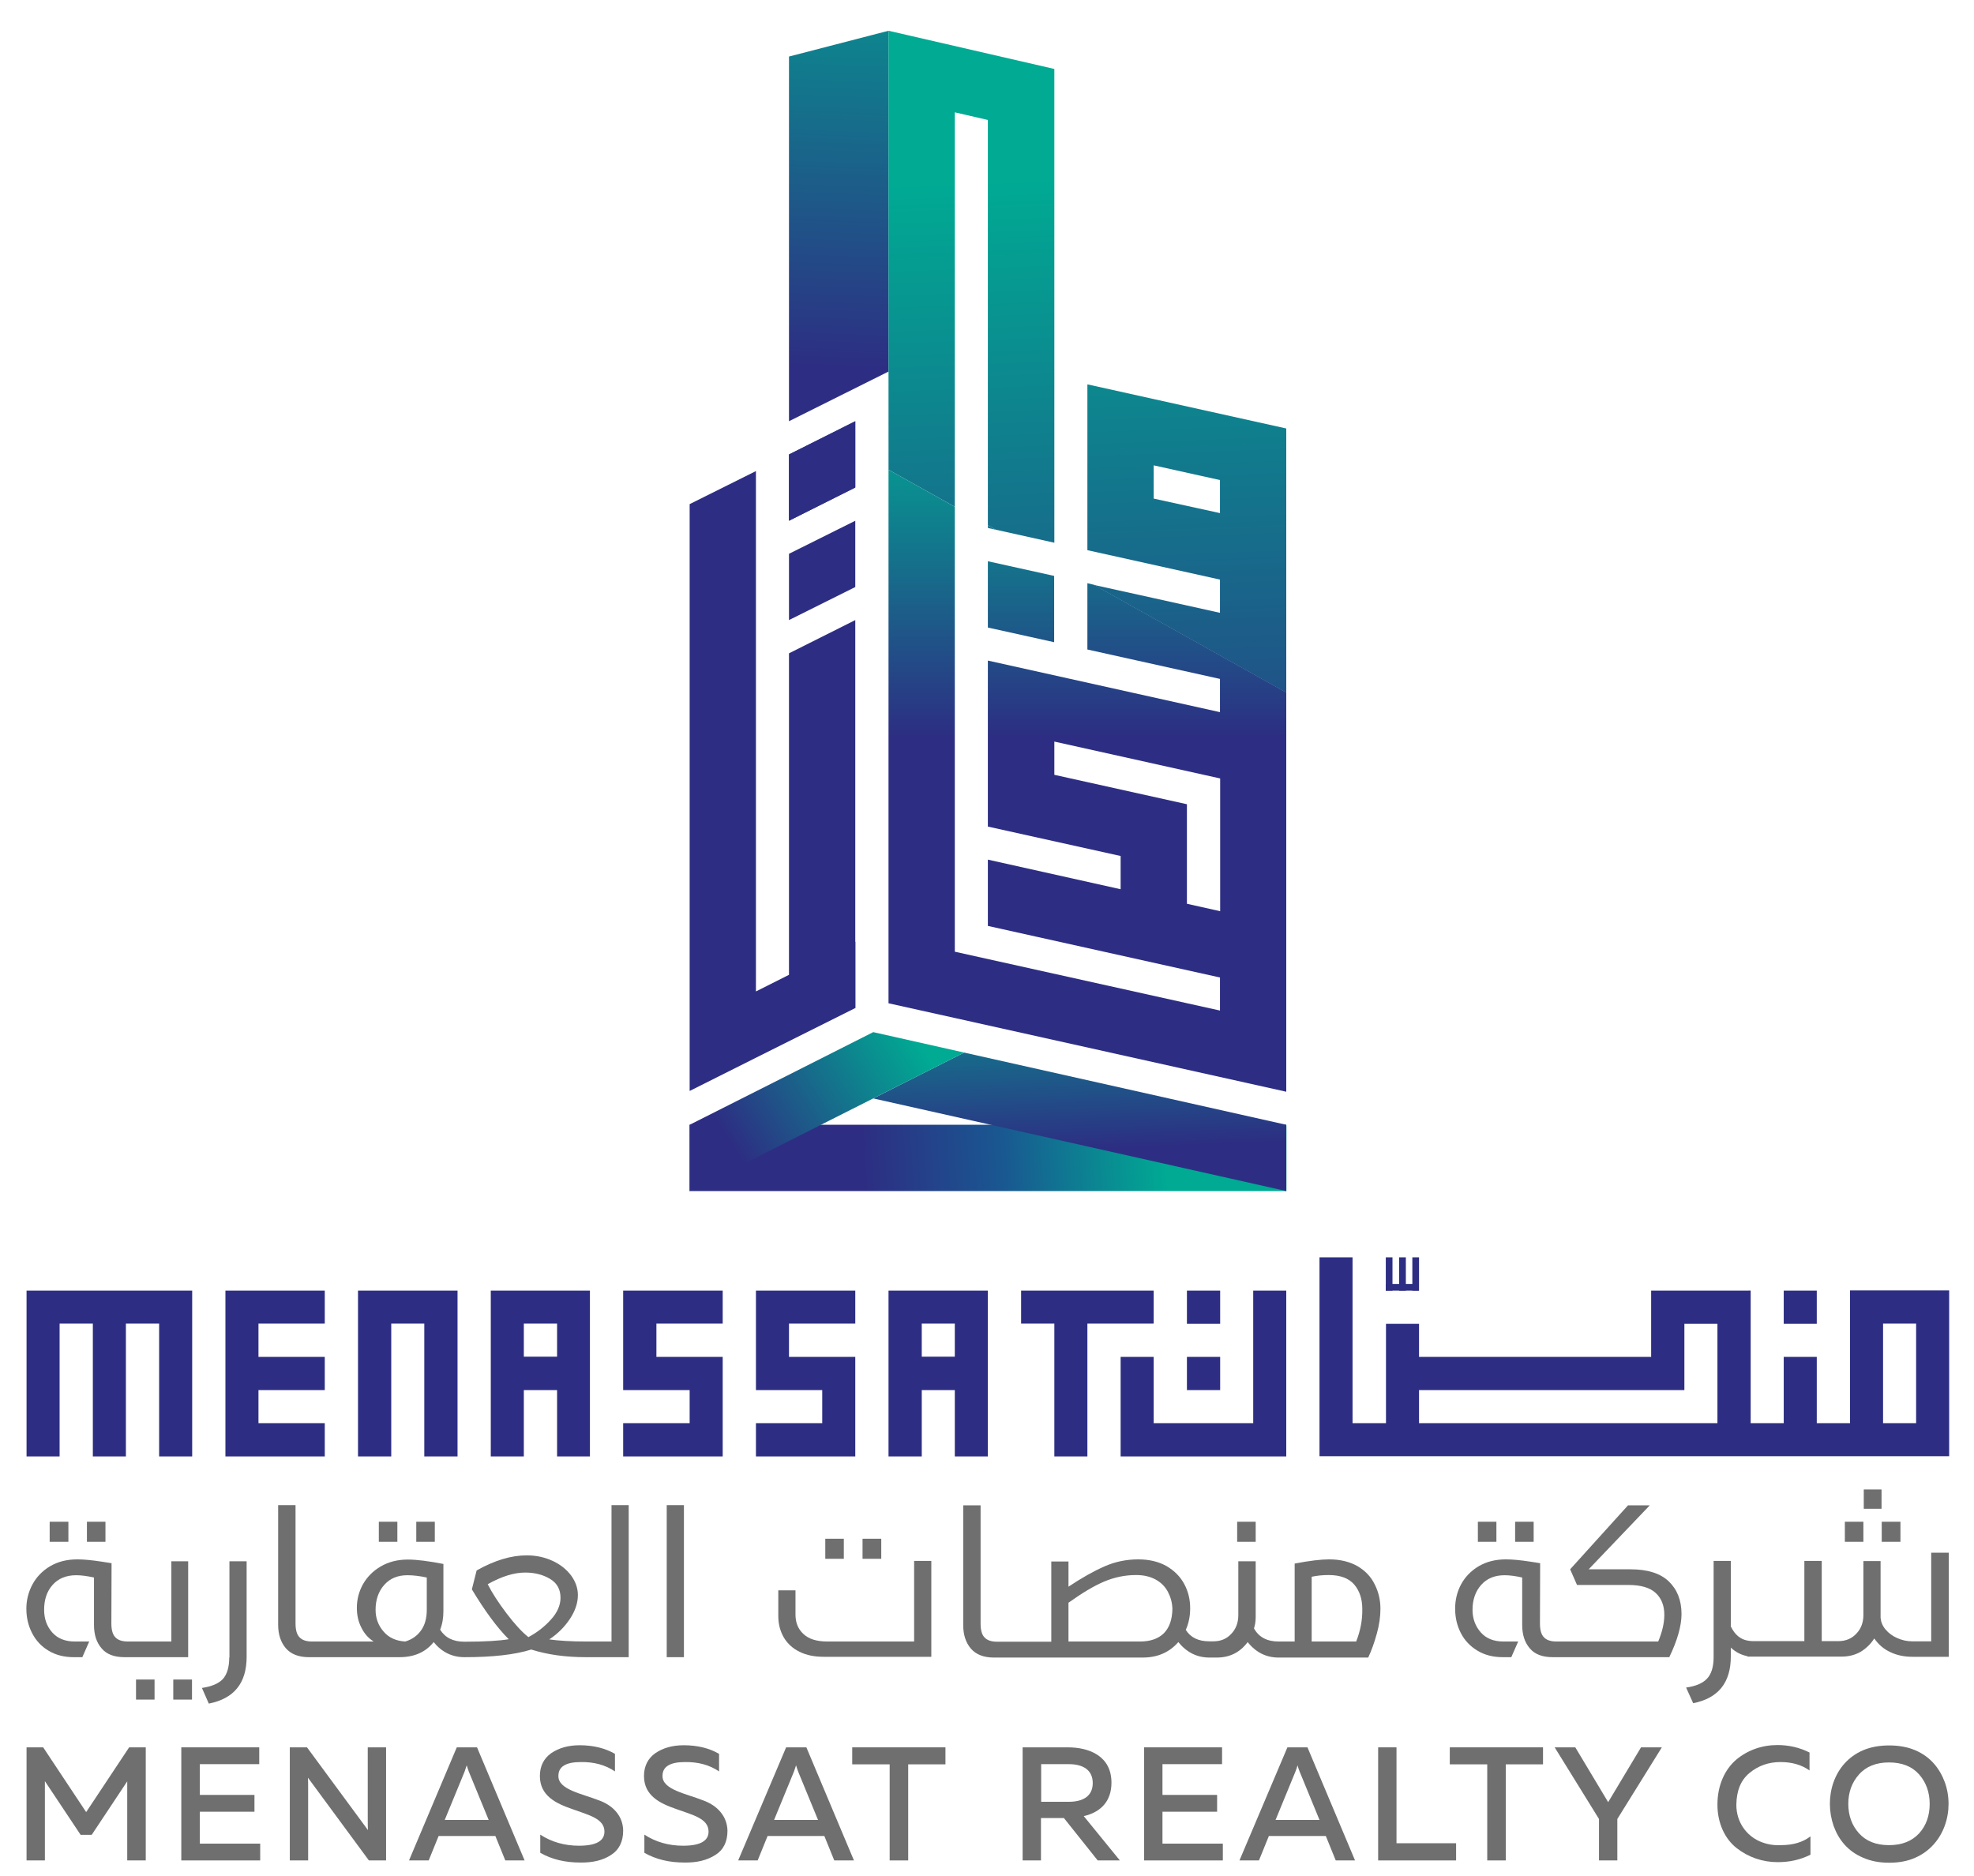 <?xml version="1.0" encoding="utf-8"?>
<!-- Generator: Adobe Illustrator 18.0.0, SVG Export Plug-In . SVG Version: 6.00 Build 0)  -->
<!DOCTYPE svg PUBLIC "-//W3C//DTD SVG 1.1//EN" "http://www.w3.org/Graphics/SVG/1.1/DTD/svg11.dtd">
<svg version="1.1" id="Layer_1" xmlns="http://www.w3.org/2000/svg" xmlns:xlink="http://www.w3.org/1999/xlink" x="0px" y="0px"
	 viewBox="0 0 1033.3 982.1" enable-background="new 0 0 1033.3 982.1" xml:space="preserve">
<g>
	<defs>
		<rect id="SVGID_1_" x="361" y="588.8" width="312.4" height="34.7"/>
	</defs>
	<clipPath id="SVGID_2_">
		<use xlink:href="#SVGID_1_"  overflow="visible"/>
	</clipPath>
	
		<linearGradient id="SVGID_3_" gradientUnits="userSpaceOnUse" x1="206.678" y1="939.288" x2="215.203" y2="939.288" gradientTransform="matrix(-18.471 1.206 1.206 18.471 3294.685 -16999.117)">
		<stop  offset="0" style="stop-color:#00AA93"/>
		<stop  offset="0.538" style="stop-color:#195891"/>
		<stop  offset="1" style="stop-color:#2D2E83"/>
	</linearGradient>
	<polygon clip-path="url(#SVGID_2_)" fill="url(#SVGID_3_)" points="675.6,623.4 362.3,643.8 358.7,588.9 672,568.5 	"/>
</g>
<g>
	<defs>
		<polygon id="SVGID_4_" points="517.1,328.5 551.9,336.2 551.9,301.5 517.1,293.8 		"/>
	</defs>
	<clipPath id="SVGID_5_">
		<use xlink:href="#SVGID_4_"  overflow="visible"/>
	</clipPath>
	
		<linearGradient id="SVGID_6_" gradientUnits="userSpaceOnUse" x1="225.458" y1="926.628" x2="233.985" y2="926.628" gradientTransform="matrix(0 20.055 20.055 0 -18049.297 -4303.161)">
		<stop  offset="0" style="stop-color:#00AA93"/>
		<stop  offset="1" style="stop-color:#2D2E83"/>
	</linearGradient>
	<rect x="517.1" y="293.8" clip-path="url(#SVGID_5_)" fill="url(#SVGID_6_)" width="34.7" height="42.4"/>
</g>
<g>
	<defs>
		<polygon id="SVGID_7_" points="413,237.9 413,272.6 447.7,255.2 447.7,220.5 		"/>
	</defs>
	<clipPath id="SVGID_8_">
		<use xlink:href="#SVGID_7_"  overflow="visible"/>
	</clipPath>
	
		<linearGradient id="SVGID_9_" gradientUnits="userSpaceOnUse" x1="217.073" y1="919.92" x2="225.595" y2="919.92" gradientTransform="matrix(-1.131 30.195 30.195 1.131 -27091.07 -7606.325)">
		<stop  offset="0" style="stop-color:#00AA93"/>
		<stop  offset="1" style="stop-color:#2D2E83"/>
	</linearGradient>
	<polygon clip-path="url(#SVGID_8_)" fill="url(#SVGID_9_)" points="449.7,220.6 447.7,273.9 411.1,272.5 413.1,219.2 	"/>
</g>
<g>
	<defs>
		<polygon id="SVGID_10_" points="413,289.9 413,324.6 447.7,307.3 447.7,272.6 		"/>
	</defs>
	<clipPath id="SVGID_11_">
		<use xlink:href="#SVGID_10_"  overflow="visible"/>
	</clipPath>
	
		<linearGradient id="SVGID_12_" gradientUnits="userSpaceOnUse" x1="217.102" y1="919.981" x2="225.627" y2="919.981" gradientTransform="matrix(-1.131 30.198 30.198 1.131 -27094.496 -7608.158)">
		<stop  offset="0" style="stop-color:#00AA93"/>
		<stop  offset="1" style="stop-color:#2D2E83"/>
	</linearGradient>
	<polygon clip-path="url(#SVGID_11_)" fill="url(#SVGID_12_)" points="449.7,272.6 447.7,325.9 411.1,324.6 413.1,271.3 	"/>
</g>
<g>
	<defs>
		<polygon id="SVGID_13_" points="413,237.9 413,272.6 447.7,255.2 447.7,220.5 		"/>
	</defs>
	<clipPath id="SVGID_14_">
		<use xlink:href="#SVGID_13_"  overflow="visible"/>
	</clipPath>
	
		<linearGradient id="SVGID_15_" gradientUnits="userSpaceOnUse" x1="215.58" y1="919.927" x2="224.102" y2="919.927" gradientTransform="matrix(-1.131 30.196 30.196 1.131 -27091.951 -7613.479)">
		<stop  offset="0" style="stop-color:#00AA93"/>
		<stop  offset="1" style="stop-color:#2D2E83"/>
	</linearGradient>
	<polygon clip-path="url(#SVGID_14_)" fill="url(#SVGID_15_)" points="449.7,220.6 447.7,273.9 411.1,272.5 413.1,219.2 	"/>
</g>
<g>
	<defs>
		<polygon id="SVGID_16_" points="361,263.9 361,298.6 361,536.4 361,571.1 395.7,553.7 416.5,543.3 447.7,527.7 447.8,527.7 
			447.8,493 447.7,493 447.7,324.6 413,342 413,510.3 395.7,519 395.7,281.3 395.7,246.6 		"/>
	</defs>
	<clipPath id="SVGID_17_">
		<use xlink:href="#SVGID_16_"  overflow="visible"/>
	</clipPath>
	
		<linearGradient id="SVGID_18_" gradientUnits="userSpaceOnUse" x1="211.254" y1="915.787" x2="219.774" y2="915.787" gradientTransform="matrix(-9.567 255.44 255.44 9.567 -231385.688 -65436.242)">
		<stop  offset="0" style="stop-color:#00AA93"/>
		<stop  offset="1" style="stop-color:#2D2E83"/>
	</linearGradient>
	<polygon clip-path="url(#SVGID_17_)" fill="url(#SVGID_18_)" points="460,247 447.7,574.3 348.8,570.6 361.1,243.3 	"/>
</g>
<g>
	<defs>
		<polygon id="SVGID_19_" points="413,29.6 413,220.5 465.1,194.5 465.1,16.1 		"/>
	</defs>
	<clipPath id="SVGID_20_">
		<use xlink:href="#SVGID_19_"  overflow="visible"/>
	</clipPath>
	
		<linearGradient id="SVGID_21_" gradientUnits="userSpaceOnUse" x1="215.541" y1="920.133" x2="224.066" y2="920.133" gradientTransform="matrix(-1.11 29.641 29.641 1.11 -26588.977 -7470.713)">
		<stop  offset="0" style="stop-color:#00AA93"/>
		<stop  offset="1" style="stop-color:#2D2E83"/>
	</linearGradient>
	<polygon clip-path="url(#SVGID_20_)" fill="url(#SVGID_21_)" points="472.8,16.4 465,222.5 405.4,220.2 413.1,14.2 	"/>
</g>
<g>
	<defs>
		<polygon id="SVGID_22_" points="457.1,575 673.3,623.5 673.3,588.8 504.7,551 		"/>
	</defs>
	<clipPath id="SVGID_23_">
		<use xlink:href="#SVGID_22_"  overflow="visible"/>
	</clipPath>
	
		<linearGradient id="SVGID_24_" gradientUnits="userSpaceOnUse" x1="248.001" y1="934.13" x2="256.526" y2="934.13" gradientTransform="matrix(0.483 12.654 12.654 -0.483 -11378.389 -2193.447)">
		<stop  offset="0" style="stop-color:#00AA93"/>
		<stop  offset="1" style="stop-color:#2D2E83"/>
	</linearGradient>
	<polygon clip-path="url(#SVGID_23_)" fill="url(#SVGID_24_)" points="673,542.8 676.1,623.4 457.3,631.8 454.3,551.1 	"/>
</g>
<g>
	<defs>
		<polygon id="SVGID_25_" points="409.4,564.4 361,588.8 361,623.5 457.1,575 504.7,551 457.1,540.3 		"/>
	</defs>
	<clipPath id="SVGID_26_">
		<use xlink:href="#SVGID_25_"  overflow="visible"/>
	</clipPath>
	
		<linearGradient id="SVGID_27_" gradientUnits="userSpaceOnUse" x1="225.143" y1="947.711" x2="233.671" y2="947.711" gradientTransform="matrix(-10.922 7.011 7.011 10.922 -3702.144 -11379.724)">
		<stop  offset="0" style="stop-color:#00AA93"/>
		<stop  offset="1" style="stop-color:#2D2E83"/>
	</linearGradient>
	<polygon clip-path="url(#SVGID_26_)" fill="url(#SVGID_27_)" points="542.5,599.2 402.9,688.9 323.1,564.6 462.7,475 	"/>
</g>
<g>
	<defs>
		<polygon id="SVGID_28_" points="465.1,54.7 465.1,245.9 499.8,265.3 499.8,58.8 517.1,62.8 517.1,245.6 517.1,259.1 517.1,275 
			521.3,277.3 551.9,284.1 551.9,250.7 551.9,249.4 551.9,232.1 551.9,70.8 551.9,36.1 465.1,16.1 		"/>
	</defs>
	<clipPath id="SVGID_29_">
		<use xlink:href="#SVGID_28_"  overflow="visible"/>
	</clipPath>
	
		<linearGradient id="SVGID_30_" gradientUnits="userSpaceOnUse" x1="220.792" y1="919.764" x2="229.322" y2="919.764" gradientTransform="matrix(1.737 45.526 45.526 -1.737 -41749.738 -8358.787)">
		<stop  offset="0" style="stop-color:#00AA93"/>
		<stop  offset="1" style="stop-color:#2D2E83"/>
	</linearGradient>
	<polygon clip-path="url(#SVGID_29_)" fill="url(#SVGID_30_)" points="551.7,12.8 562.1,283.7 465.2,287.4 454.9,16.5 	"/>
</g>
<g>
	<defs>
		<path id="SVGID_31_" d="M603.9,261v-17.4l34.7,7.7v17.3L603.9,261z M569.2,235.9v17.4V288l34.7,7.7l34.7,7.7v17.4l-34.7-7.7
			l-31.3-6.9l100.7,56.4v-34v-17.4v-34.7v-17.4v-17.4v-17.4l-69.4-15.4l-34.7-7.7V235.9z"/>
	</defs>
	<clipPath id="SVGID_32_">
		<use xlink:href="#SVGID_31_"  overflow="visible"/>
	</clipPath>
	
		<linearGradient id="SVGID_33_" gradientUnits="userSpaceOnUse" x1="220.804" y1="921.843" x2="229.327" y2="921.843" gradientTransform="matrix(1.737 45.525 45.525 -1.737 -41736.305 -8359.312)">
		<stop  offset="0" style="stop-color:#00AA93"/>
		<stop  offset="1" style="stop-color:#2D2E83"/>
	</linearGradient>
	<polygon clip-path="url(#SVGID_32_)" fill="url(#SVGID_33_)" points="673.2,197.2 679.5,362.3 569.4,366.5 563.1,201.5 	"/>
</g>
<g>
	<defs>
		<polygon id="SVGID_34_" points="517.1,276.4 521.3,277.3 517.1,275 		"/>
	</defs>
	<clipPath id="SVGID_35_">
		<use xlink:href="#SVGID_34_"  overflow="visible"/>
	</clipPath>
	
		<linearGradient id="SVGID_36_" gradientUnits="userSpaceOnUse" x1="220.802" y1="919.884" x2="229.293" y2="919.884" gradientTransform="matrix(1.737 45.547 45.547 -1.737 -41769.34 -8362.739)">
		<stop  offset="0" style="stop-color:#00AA93"/>
		<stop  offset="1" style="stop-color:#2D2E83"/>
	</linearGradient>
	<polygon clip-path="url(#SVGID_35_)" fill="url(#SVGID_36_)" points="521.3,274.9 521.3,277.3 517.2,277.5 517.1,275 	"/>
</g>
<g>
	<defs>
		<path id="SVGID_37_" d="M621.3,473.1v-17.4V421l-34.7-7.7l-34.7-7.7v-17.4l86.8,19.3V477L621.3,473.1z M465.1,490.5v34.7l34.7,7.7
			l173.5,38.6v-17.4v-17.3v-17.4v-34.7v-69.4v-34.7v-17.4v-0.7l-100.7-56.4l-3.4-0.8v34.7l34.7,7.7l34.7,7.7v17.4l-121.5-27v17.4
			v17.4v17.3v17.4v17.4l69.5,15.4v17.4L517.1,450v34.7l121.5,27V529l-138.8-30.8V265.3l-34.7-19.4V490.5z"/>
	</defs>
	<clipPath id="SVGID_38_">
		<use xlink:href="#SVGID_37_"  overflow="visible"/>
	</clipPath>
	
		<linearGradient id="SVGID_39_" gradientUnits="userSpaceOnUse" x1="225.311" y1="928.177" x2="233.836" y2="928.177" gradientTransform="matrix(0 20.055 20.055 0 -18045.672 -4304.02)">
		<stop  offset="0" style="stop-color:#00AA93"/>
		<stop  offset="1" style="stop-color:#2D2E83"/>
	</linearGradient>
	<rect x="465.1" y="245.9" clip-path="url(#SVGID_38_)" fill="url(#SVGID_39_)" width="208.2" height="325.6"/>
</g>
<rect x="45.5" y="796.6" fill="#706F6F" width="9.7" height="10.5"/>
<rect x="26" y="796.6" fill="#706F6F" width="9.8" height="10.5"/>
<rect x="71.2" y="879.2" fill="#706F6F" width="9.7" height="10.5"/>
<path fill="#706F6F" d="M98.6,817.3h-8.9v42H69.1h-2.1c-3,0-5.2-0.7-6.6-2.2c-1.4-1.4-2.1-3.8-2.1-7.2l0.1-31.6l-5.1-0.8
	c-5.2-0.8-9.5-1.2-12.8-1.2c-5.5,0-10.2,1.2-14.3,3.6c-4,2.4-7.1,5.6-9.2,9.5c-2.1,3.9-3.2,8.2-3.2,12.7c0,4.7,1,8.9,3,12.8
	c2,3.9,4.9,7,8.6,9.2c3.8,2.3,8.2,3.4,13.3,3.4h4.4l3.6-8.2h-7.5c-5.1,0-9.1-1.6-11.9-4.8c-2.8-3.2-4.2-7.1-4.2-11.8
	c0-5.3,1.4-9.6,4.4-13c3-3.4,7.1-5.1,12.4-5.1c2.6,0,5.7,0.4,9.3,1.2v24.8c0,5.1,1.3,9.2,4,12.3c2.6,3.1,6.6,4.6,12,4.6h3.8h29.5
	V817.3z"/>
<rect x="90.7" y="879.2" fill="#706F6F" width="9.8" height="10.5"/>
<path fill="#706F6F" d="M120,867.7c0,5.1-1.2,8.9-3.4,11.3c-2.3,2.4-6,3.9-10.9,4.6l3.6,8.2c13.2-2.6,19.8-10.7,19.8-24.5v-50h-9
	V867.7z"/>
<rect x="198.3" y="796.6" fill="#706F6F" width="9.7" height="10.5"/>
<rect x="217.9" y="796.6" fill="#706F6F" width="9.7" height="10.5"/>
<path fill="#706F6F" d="M320.3,859.3h-13.1c-0.1,0-0.1,0-0.1,0c-0.1,0-0.2,0-0.2,0c-7.8,0-14.3-0.4-19.4-1.1
	c4.4-2.9,8-6.5,10.8-10.7c2.8-4.2,4.2-8.4,4.2-12.5c0-3.6-1.2-7-3.5-10.2c-2.4-3.2-5.6-5.8-9.7-7.7c-4.1-1.9-8.6-2.9-13.6-2.9
	c-8.1,0-16.8,2.6-26.2,7.9L247,832c6.8,11.3,13.2,20,19.3,26.1c-4.7,0.8-12.4,1.3-23,1.3c0,0,0,0-0.1,0h-0.1
	c-5.9,0-10.1-2.1-12.7-6.3c1.2-3,1.7-6.2,1.7-9.8v-24.6c-7.7-1.5-13.9-2.3-18.6-2.3c-5.4,0-10.1,1.2-14.2,3.6
	c-4.1,2.4-7.1,5.5-9.3,9.3c-2.1,3.8-3.2,7.9-3.2,12.3c0,3.8,0.7,7.2,2.3,10.3c1.5,3.1,3.6,5.6,6.5,7.4h-16.7h-13.5h-2.1
	c-2.9,0-5.1-0.7-6.5-2.2c-1.4-1.4-2.1-3.8-2.1-7.2v-62h-9.1v62.6c0,5,1.3,9.1,4,12.3c2.7,3.1,6.7,4.7,12.1,4.7h1h2.7h13.5h30.2
	c7.7,0,13.7-2.6,17.9-7.9c4.2,5.2,9.6,7.9,16.1,7.9l0.1,0c0,0,0,0,0,0c14.7,0,26.3-1.3,34.9-4c8.5,2.7,18,4,28.6,4
	c0.1,0,0.1,0,0.2,0c0,0,0.1,0,0.1,0h22.1v-79.6h-9V859.3z M223.4,842.8c0,4.3-1,7.9-3,10.7c-2,2.8-4.8,4.8-8.3,5.8
	c-4.8-0.3-8.6-2-11.3-5.2c-2.8-3.2-4.2-7-4.2-11.4c0-5.2,1.5-9.6,4.5-13c3-3.4,7-5.1,12.2-5.1c3,0,6.3,0.4,10.1,1.2V842.8z
	 M276.6,857c-3.3-2.6-7.1-6.7-11.5-12.5c-4.3-5.7-7.6-10.8-9.8-15.2c7.3-4.1,13.8-6.1,19.6-6.1c5,0,9.3,1.1,13,3.3
	c3.7,2.2,5.5,5.5,5.5,9.9c0,3.9-1.7,7.8-5,11.4C285.1,851.5,281.1,854.6,276.6,857"/>
<rect x="349" y="787.9" fill="#706F6F" width="9" height="79.6"/>
<rect x="451.5" y="805.5" fill="#706F6F" width="9.8" height="10.5"/>
<rect x="432" y="805.5" fill="#706F6F" width="9.7" height="10.5"/>
<path fill="#706F6F" d="M478.4,859.3h-45.3c-5.6,0-9.8-1.3-12.6-4c-2.8-2.6-4.1-6-4.1-10.1v-12.7h-9v13.5c0,4.2,1,7.9,2.9,11.2
	c1.9,3.2,4.7,5.8,8.3,7.5c3.6,1.8,7.8,2.6,12.7,2.6h56.2v-50.2h-9V859.3z"/>
<rect x="647.6" y="796.6" fill="#706F6F" width="9.7" height="10.5"/>
<path fill="#706F6F" d="M710.5,819.8c-4.1-2.3-9-3.5-14.8-3.5c-4.2,0-10.2,0.7-18,2.2v40.8h-8.4c-6.1,0-10.4-2.3-12.9-6.9
	c0.6-1.7,0.9-3.7,0.9-6v-29.1h-9.1v28.2c0,3.9-1.2,7.2-3.7,9.8c-2.4,2.6-5.5,3.9-9.3,3.9H633c-5.7,0-9.8-2-12.3-6
	c1.5-3.3,2.3-7.1,2.3-11.3c0-4.6-1-8.8-3.1-12.7c-2.1-3.9-5.2-7-9.3-9.4c-4.1-2.3-9-3.5-14.8-3.5c-6.1,0-12.1,1.2-17.7,3.7
	c-5.7,2.5-11.9,6-18.8,10.6v-13.2h-9v42h-12.8H524h-2.1c-2.9,0-5.1-0.7-6.5-2.2c-1.4-1.4-2.1-3.8-2.1-7.2v-62h-9.1v62.7
	c0,5,1.3,9.1,4,12.3c2.7,3.1,6.7,4.7,12.1,4.7h1h2.7h13.5h60.6c7.8,0,14-2.7,18.7-8.1c4.4,5.4,9.8,8.1,16.3,8.1h3.8
	c6.8,0,12.2-2.7,16.2-8.1c4.3,5.4,9.7,8.1,16.2,8.1h46.9c1.7-3.6,3.2-7.8,4.5-12.5c1.3-4.7,1.9-9,1.9-13c0-4.6-1-8.9-3-12.8
	C717.6,825.3,714.6,822.2,710.5,819.8 M609.3,854.9c-2.9,2.9-7.1,4.4-12.5,4.4h-37.5V839c7-5,13.1-8.7,18.5-11
	c5.4-2.3,11-3.5,16.9-3.5c4,0,7.4,0.8,10.3,2.4c2.9,1.6,5,3.8,6.4,6.5c1.4,2.7,2.2,5.6,2.3,8.8C613.6,847.7,612.2,851.9,609.3,854.9
	 M709.9,859.3h-23.3v-33.9c2.8-0.6,5.7-0.9,8.9-0.9c6.1,0,10.6,1.7,13.4,5c2.8,3.3,4.2,7.6,4.2,12.8
	C713.2,848.1,712.1,853.7,709.9,859.3"/>
<rect x="793.1" y="796.6" fill="#706F6F" width="9.7" height="10.5"/>
<rect x="773.6" y="796.6" fill="#706F6F" width="9.7" height="10.5"/>
<path fill="#706F6F" d="M853.5,821.5h-21.9l32-33.5h-11.4l-30.3,33.5l3.6,8.2h26.9c6.5,0,11.3,1.4,14.3,4.2c3,2.8,4.5,6.6,4.5,11.4
	c0,4.3-1.1,9-3.2,14h-51.1h-2.1c-3,0-5.2-0.7-6.6-2.2c-1.4-1.4-2.1-3.8-2.1-7.2l0.1-31.6l-5.1-0.8c-5.2-0.8-9.4-1.2-12.8-1.2
	c-5.5,0-10.2,1.2-14.3,3.6c-4,2.4-7.1,5.6-9.2,9.5c-2.1,3.9-3.1,8.2-3.1,12.7c0,4.7,1,8.9,3,12.8c2,3.9,4.9,6.9,8.7,9.2
	c3.8,2.3,8.2,3.4,13.3,3.4h4.4l3.6-8.2H787c-5.1,0-9.1-1.6-11.9-4.8c-2.8-3.2-4.3-7.1-4.3-11.8c0-5.2,1.5-9.6,4.5-13
	c3-3.4,7.1-5.1,12.3-5.1c2.6,0,5.7,0.4,9.2,1.2v24.8c0,5.1,1.3,9.2,4,12.3c2.6,3.1,6.6,4.6,12,4.6h3.9h57.1
	c4.3-8.9,6.4-16.5,6.4-22.6c0-7.2-2.3-12.9-6.7-17.1C869.1,823.6,862.4,821.5,853.5,821.5"/>
<rect x="975.6" y="779.7" fill="#706F6F" width="9.3" height="10.1"/>
<rect x="965.7" y="796.6" fill="#706F6F" width="9.7" height="10.5"/>
<rect x="985" y="796.6" fill="#706F6F" width="9.8" height="10.5"/>
<path fill="#706F6F" d="M1010.9,812.9v46.3h-10.1c-2.6,0-5.2-0.6-7.7-1.7c-2.5-1.1-4.5-2.6-6.1-4.5c-1.6-1.9-2.4-3.9-2.6-6.1v-29.7
	h-9v28.2c0,3.9-1.2,7.2-3.7,9.8c-2.4,2.6-5.6,3.9-9.4,3.9h-8.7v-42h-9.1v42h-13.1h-13.5c-3,0-5.5-0.7-7.3-2
	c-1.9-1.3-3.4-3.2-4.6-5.7v-34.3h-9v50.4c0,5.1-1.2,8.9-3.5,11.3c-2.3,2.4-5.9,3.9-10.9,4.6l3.7,8.2c13.1-2.6,19.7-10.7,19.7-24.5
	v-4.6c2.5,2.3,5.3,3.8,8.4,4.4c0.1,0.2,0.4,0.3,0.8,0.3h16.2H964c3.8,0,7.2-0.9,10.1-2.6c2.9-1.8,5.2-4.1,7-6.9
	c2.2,3.2,5,5.6,8.5,7.2c3.4,1.6,7.2,2.4,11.5,2.4h19v-54.5H1010.9z"/>
<polygon fill="#706F6F" points="45.1,948.6 22.6,914.7 13.9,914.7 13.9,973.9 23.5,973.9 23.5,932.4 42.2,960.5 48,960.5 
	66.6,932.5 66.6,973.9 76.3,973.9 76.3,914.7 67.6,914.7 "/>
<polygon fill="#706F6F" points="104.6,948.4 133.2,948.4 133.2,939.6 104.6,939.6 104.6,923.5 135.7,923.5 135.7,914.7 94.9,914.7 
	94.9,973.9 136.2,973.9 136.2,965.1 104.6,965.1 "/>
<path fill="#706F6F" d="M192.5,951.5c0,3,0,5.1,0.1,6.5l-31.9-43.3h-9v59.2h9.6V937c0-3,0-5.1-0.1-6.4l31.9,43.3h9v-59.2h-9.6V951.5
	z"/>
<path fill="#706F6F" d="M239.1,914.7l-25,59.2h10.3l5.2-12.8h29.7l5.2,12.8h10.1l-24.9-59.2H239.1z M232.8,952.7l10.4-25.3
	c0.4-1.3,0.8-2.4,1.1-3.3c0.2,0.9,0.7,2,1.1,3.3l10.4,25.3H232.8z"/>
<path fill="#706F6F" d="M314.2,942.7c-9.6-3.8-22.1-5.8-21.9-13.1c0-4.8,3.9-7.2,11.8-7.2c6.8-0.1,12.8,1.5,17.8,4.9v-9.2
	c-5.2-3-11.4-4.5-18.5-4.5c-5.9,0-10.8,1.4-14.8,4.1c-4,2.8-6,6.9-6,12c0,10.4,8.5,14.4,16.9,17.3c8.4,3.1,16.9,4.9,16.9,11.8
	c0,4.9-4.4,7.4-13.3,7.4c-7.5,0-14.3-1.9-20.3-5.8v9.5c6.1,3.5,13.1,5.1,21,5.1c6.5,0.1,11.9-1.2,16.1-4c4.1-2.6,6.3-6.9,6.3-12.7
	C326.1,950.6,320.9,945.3,314.2,942.7"/>
<path fill="#706F6F" d="M368.7,942.7c-9.5-3.8-22.1-5.8-21.9-13.1c0-4.8,3.9-7.2,11.8-7.2c6.8-0.1,12.8,1.5,17.8,4.9v-9.2
	c-5.2-3-11.3-4.5-18.5-4.5c-5.9,0-10.8,1.4-14.8,4.1c-4,2.8-6,6.9-6,12c0,10.4,8.5,14.4,16.9,17.3c8.5,3.1,16.9,4.9,16.9,11.8
	c0,4.9-4.4,7.4-13.3,7.4c-7.5,0-14.3-1.9-20.3-5.8v9.5c6.1,3.5,13.1,5.1,21,5.1c6.5,0.1,11.9-1.2,16.2-4c4.2-2.6,6.3-6.9,6.3-12.7
	C380.6,950.6,375.4,945.3,368.7,942.7"/>
<path fill="#706F6F" d="M411.5,914.7l-25.1,59.2h10.2l5.2-12.8h29.7l5.2,12.8H447l-24.9-59.2H411.5z M405.2,952.7l10.4-25.3
	c0.4-1.3,0.8-2.4,1.1-3.3c0.2,0.9,0.7,2,1.1,3.3l10.4,25.3H405.2z"/>
<polygon fill="#706F6F" points="446.1,923.6 465.7,923.6 465.7,973.9 475.4,973.9 475.4,923.6 494.9,923.6 494.9,914.7 446.1,914.7 
	"/>
<path fill="#706F6F" d="M581.8,933.2c0-14-11.7-18.5-22.8-18.5h-23.7v59.2h9.6v-22.2h12l17.7,22.2h11.6l-18.9-23.2
	C576,948.7,581.8,943.1,581.8,933.2 M545,943.2v-19.7h14.5c7.2,0,12.5,2.9,12.5,9.9c0,7-5.3,9.8-12.5,9.8H545z"/>
<polygon fill="#706F6F" points="608.5,948.4 637.1,948.4 637.1,939.6 608.5,939.6 608.5,923.5 639.7,923.5 639.7,914.7 598.9,914.7 
	598.9,973.9 640.1,973.9 640.1,965.1 608.5,965.1 "/>
<path fill="#706F6F" d="M673.9,914.7l-25.1,59.2h10.2l5.2-12.8H694l5.2,12.8h10.1l-24.9-59.2H673.9z M667.7,952.7l10.4-25.3
	c0.5-1.3,0.9-2.4,1.1-3.3c0.2,0.9,0.6,2,1.1,3.3l10.4,25.3H667.7z"/>
<polygon fill="#706F6F" points="731,914.7 721.4,914.7 721.4,973.9 762.2,973.9 762.2,964.9 731,964.9 "/>
<polygon fill="#706F6F" points="758.9,923.6 778.5,923.6 778.5,973.9 788.2,973.9 788.2,923.6 807.7,923.6 807.7,914.7 758.9,914.7 
	"/>
<polygon fill="#706F6F" points="841.8,943.4 824.6,914.7 813.8,914.7 837,952.2 837,973.9 846.6,973.9 846.6,952.2 869.9,914.7 
	859,914.7 "/>
<path fill="#706F6F" d="M921.1,963.9c-6.8-3-12.2-9.9-12.2-19.1c0.1-7.4,2.3-12.9,6.9-16.7c4.6-3.8,10-5.7,16.2-5.7
	c5.9,0,11,1.4,15.2,4.4v-9.4c-5.2-2.6-10.8-3.9-16.8-3.9c-8,0-15.5,2.6-21.5,7.6c-6,5.1-9.9,13.4-9.9,23.6c0,9.7,3.9,17.9,10,22.7
	c6.1,4.8,13.6,7.4,21.5,7.4c6.2,0,11.8-1.2,17.2-3.9v-9.6c-4,3.1-9.2,4.6-15.5,4.6C928.2,966.1,924.6,965.4,921.1,963.9"/>
<path fill="#706F6F" d="M1018,932.9c-2.7-7.2-7.5-13.3-15.5-16.7c-4.1-1.7-8.6-2.5-13.6-2.5c-5,0-9.6,0.8-13.6,2.5
	c-15.7,6.7-20.6,24.9-15.5,39.6c2.6,7.2,7.4,13.3,15.5,16.7c4.1,1.8,8.6,2.6,13.6,2.6c5,0,9.6-0.8,13.6-2.6
	C1017.9,965.8,1023.3,947.5,1018,932.9 M1004.6,959.7c-3.8,4.1-9,6.2-15.8,6.2c-6.8,0-12-2.1-15.7-6.2c-3.7-4.1-5.6-9.3-5.6-15.4
	c0-6.1,1.9-11.3,5.6-15.4c3.7-4.2,9-6.3,15.7-6.3c6.8,0,12.1,2.1,15.8,6.3c3.6,4.1,5.5,9.3,5.5,15.4
	C1010.1,950.4,1008.3,955.6,1004.6,959.7"/>
<g>
	<defs>
		<path id="SVGID_40_" d="M742.8,727.7h121.5h17.4v-17.4v-17.3H899V745H742.8V727.7z M985.7,692.9h17.3V745h-17.3V692.9z
			 M690.7,658.2V745v17.3H708H899h17.4h17.3H951h17.4h17.3h17.3h17.3V745v-52.1v-17.4h-17.3h-17.3h-17.3v17.4V745H951v-34.7h-17.3
			V745h-17.3v-69.4H899h-17.3h-17.4v34.7H742.8v-17.3h-17.3V745H708v-86.8H690.7z"/>
	</defs>
	<clipPath id="SVGID_41_">
		<use xlink:href="#SVGID_40_"  overflow="visible"/>
	</clipPath>
	
		<linearGradient id="SVGID_42_" gradientUnits="userSpaceOnUse" x1="246.774" y1="960.422" x2="255.298" y2="960.422" gradientTransform="matrix(0 11.309 11.309 0 -10006.052 -2342.706)">
		<stop  offset="0" style="stop-color:#00AA93"/>
		<stop  offset="1" style="stop-color:#2D2E83"/>
	</linearGradient>
	<rect x="690.7" y="658.2" clip-path="url(#SVGID_41_)" fill="url(#SVGID_42_)" width="329.7" height="104.1"/>
</g>
<g>
	<defs>
		<polygon id="SVGID_43_" points="656,675.6 656,745 603.9,745 603.9,710.3 586.6,710.3 586.6,762.4 603.9,762.4 656,762.4 
			673.3,762.4 673.3,745 673.3,675.6 		"/>
	</defs>
	<clipPath id="SVGID_44_">
		<use xlink:href="#SVGID_43_"  overflow="visible"/>
	</clipPath>
	
		<linearGradient id="SVGID_45_" gradientUnits="userSpaceOnUse" x1="246.827" y1="942.877" x2="255.352" y2="942.877" gradientTransform="matrix(0 11.31 11.31 0 -10033.606 -2343.464)">
		<stop  offset="0" style="stop-color:#00AA93"/>
		<stop  offset="1" style="stop-color:#2D2E83"/>
	</linearGradient>
	<rect x="586.6" y="675.6" clip-path="url(#SVGID_44_)" fill="url(#SVGID_45_)" width="86.7" height="86.8"/>
</g>
<g>
	<defs>
		<rect id="SVGID_46_" x="933.7" y="675.6" width="17.3" height="17.4"/>
	</defs>
	<clipPath id="SVGID_47_">
		<use xlink:href="#SVGID_46_"  overflow="visible"/>
	</clipPath>
	
		<linearGradient id="SVGID_48_" gradientUnits="userSpaceOnUse" x1="246.797" y1="967.204" x2="255.313" y2="967.204" gradientTransform="matrix(0 11.312 11.312 0 -9998.375 -2343.459)">
		<stop  offset="0" style="stop-color:#00AA93"/>
		<stop  offset="1" style="stop-color:#2D2E83"/>
	</linearGradient>
	<rect x="933.7" y="675.6" clip-path="url(#SVGID_47_)" fill="url(#SVGID_48_)" width="17.3" height="17.4"/>
</g>
<g>
	<defs>
		<rect id="SVGID_49_" x="621.3" y="710.3" width="17.4" height="17.4"/>
	</defs>
	<clipPath id="SVGID_50_">
		<use xlink:href="#SVGID_49_"  overflow="visible"/>
	</clipPath>
	
		<linearGradient id="SVGID_51_" gradientUnits="userSpaceOnUse" x1="246.774" y1="942.826" x2="255.3" y2="942.826" gradientTransform="matrix(0 11.312 11.312 0 -10035.016 -2343.459)">
		<stop  offset="0" style="stop-color:#00AA93"/>
		<stop  offset="1" style="stop-color:#2D2E83"/>
	</linearGradient>
	<rect x="621.3" y="710.3" clip-path="url(#SVGID_50_)" fill="url(#SVGID_51_)" width="17.4" height="17.4"/>
</g>
<g>
	<defs>
		<rect id="SVGID_52_" x="621.3" y="675.6" width="17.4" height="17.4"/>
	</defs>
	<clipPath id="SVGID_53_">
		<use xlink:href="#SVGID_52_"  overflow="visible"/>
	</clipPath>
	
		<linearGradient id="SVGID_54_" gradientUnits="userSpaceOnUse" x1="246.797" y1="942.826" x2="255.313" y2="942.826" gradientTransform="matrix(0 11.312 11.312 0 -10035.016 -2343.459)">
		<stop  offset="0" style="stop-color:#00AA93"/>
		<stop  offset="1" style="stop-color:#2D2E83"/>
	</linearGradient>
	<rect x="621.3" y="675.6" clip-path="url(#SVGID_53_)" fill="url(#SVGID_54_)" width="17.4" height="17.4"/>
</g>
<g>
	<defs>
		<path id="SVGID_55_" d="M482.5,692.9h17.3v17.3h-17.3V692.9z M499.8,675.6h-17.3h-17.4v34.7v17.4v34.7h17.4v-34.7h17.3v34.7h17.3
			v-34.7v-17.4v-34.7H499.8z"/>
	</defs>
	<clipPath id="SVGID_56_">
		<use xlink:href="#SVGID_55_"  overflow="visible"/>
	</clipPath>
	
		<linearGradient id="SVGID_57_" gradientUnits="userSpaceOnUse" x1="246.827" y1="932.041" x2="255.352" y2="932.041" gradientTransform="matrix(0 11.31 11.31 0 -10049.896 -2343.464)">
		<stop  offset="0" style="stop-color:#00AA93"/>
		<stop  offset="1" style="stop-color:#2D2E83"/>
	</linearGradient>
	<rect x="465.1" y="675.6" clip-path="url(#SVGID_56_)" fill="url(#SVGID_57_)" width="52.1" height="86.8"/>
</g>
<g>
	<defs>
		<polygon id="SVGID_58_" points="569.2,675.6 551.9,675.6 534.5,675.6 534.5,692.9 551.9,692.9 551.9,762.4 569.2,762.4 
			569.2,692.9 603.9,692.9 603.9,675.6 		"/>
	</defs>
	<clipPath id="SVGID_59_">
		<use xlink:href="#SVGID_58_"  overflow="visible"/>
	</clipPath>
	
		<linearGradient id="SVGID_60_" gradientUnits="userSpaceOnUse" x1="246.827" y1="938.137" x2="255.352" y2="938.137" gradientTransform="matrix(0 11.31 11.31 0 -10040.731 -2343.464)">
		<stop  offset="0" style="stop-color:#00AA93"/>
		<stop  offset="1" style="stop-color:#2D2E83"/>
	</linearGradient>
	<rect x="534.5" y="675.6" clip-path="url(#SVGID_59_)" fill="url(#SVGID_60_)" width="69.4" height="86.8"/>
</g>
<g>
	<defs>
		<path id="SVGID_61_" d="M274.2,692.9h17.4v17.3h-17.4V692.9z M291.6,675.6h-17.4h-17.3v34.7v17.4v34.7h17.3v-34.7h17.4v34.7h17.3
			v-34.7v-17.4v-34.7H291.6z"/>
	</defs>
	<clipPath id="SVGID_62_">
		<use xlink:href="#SVGID_61_"  overflow="visible"/>
	</clipPath>
	
		<linearGradient id="SVGID_63_" gradientUnits="userSpaceOnUse" x1="246.827" y1="915.787" x2="255.352" y2="915.787" gradientTransform="matrix(0 11.31 11.31 0 -10074.325 -2343.464)">
		<stop  offset="0" style="stop-color:#00AA93"/>
		<stop  offset="1" style="stop-color:#2D2E83"/>
	</linearGradient>
	<rect x="256.8" y="675.6" clip-path="url(#SVGID_62_)" fill="url(#SVGID_63_)" width="52" height="86.8"/>
</g>
<g>
	<defs>
		<polygon id="SVGID_64_" points="222.1,675.6 204.8,675.6 187.4,675.6 187.4,762.4 204.8,762.4 204.8,692.9 222.1,692.9 
			222.1,762.4 239.5,762.4 239.5,675.6 		"/>
	</defs>
	<clipPath id="SVGID_65_">
		<use xlink:href="#SVGID_64_"  overflow="visible"/>
	</clipPath>
	
		<linearGradient id="SVGID_66_" gradientUnits="userSpaceOnUse" x1="246.827" y1="910.369" x2="255.352" y2="910.369" gradientTransform="matrix(0 11.31 11.31 0 -10082.466 -2343.464)">
		<stop  offset="0" style="stop-color:#00AA93"/>
		<stop  offset="1" style="stop-color:#2D2E83"/>
	</linearGradient>
	<rect x="187.4" y="675.6" clip-path="url(#SVGID_65_)" fill="url(#SVGID_66_)" width="52.1" height="86.8"/>
</g>
<g>
	<defs>
		<polygon id="SVGID_67_" points="135.3,675.6 118,675.6 118,692.9 118,710.3 118,727.7 118,745 118,762.4 135.3,762.4 170,762.4 
			170,745 135.3,745 135.3,727.7 170,727.7 170,710.3 135.3,710.3 135.3,692.9 170,692.9 170,675.6 		"/>
	</defs>
	<clipPath id="SVGID_68_">
		<use xlink:href="#SVGID_67_"  overflow="visible"/>
	</clipPath>
	
		<linearGradient id="SVGID_69_" gradientUnits="userSpaceOnUse" x1="246.827" y1="904.95" x2="255.352" y2="904.95" gradientTransform="matrix(0 11.31 11.31 0 -10090.606 -2343.464)">
		<stop  offset="0" style="stop-color:#00AA93"/>
		<stop  offset="1" style="stop-color:#2D2E83"/>
	</linearGradient>
	<rect x="118" y="675.6" clip-path="url(#SVGID_68_)" fill="url(#SVGID_69_)" width="52.1" height="86.8"/>
</g>
<g>
	<defs>
		<polygon id="SVGID_70_" points="343.6,675.6 326.2,675.6 326.2,692.9 326.2,710.3 326.2,727.7 361,727.7 361,745 326.2,745 
			326.2,762.4 361,762.4 378.3,762.4 378.3,745 378.3,727.7 378.3,710.3 343.6,710.3 343.6,692.9 378.3,692.9 378.3,675.6 		"/>
	</defs>
	<clipPath id="SVGID_71_">
		<use xlink:href="#SVGID_70_"  overflow="visible"/>
	</clipPath>
	
		<linearGradient id="SVGID_72_" gradientUnits="userSpaceOnUse" x1="246.827" y1="921.206" x2="255.352" y2="921.206" gradientTransform="matrix(0 11.31 11.31 0 -10066.177 -2343.464)">
		<stop  offset="0" style="stop-color:#00AA93"/>
		<stop  offset="1" style="stop-color:#2D2E83"/>
	</linearGradient>
	<rect x="326.2" y="675.6" clip-path="url(#SVGID_71_)" fill="url(#SVGID_72_)" width="52.1" height="86.8"/>
</g>
<g>
	<defs>
		<polygon id="SVGID_73_" points="413,675.6 395.7,675.6 395.7,692.9 395.7,710.3 395.7,727.7 430.4,727.7 430.4,745 395.7,745 
			395.7,762.4 430.4,762.4 447.7,762.4 447.7,745 447.7,727.7 447.7,710.3 413,710.3 413,692.9 447.7,692.9 447.7,675.6 		"/>
	</defs>
	<clipPath id="SVGID_74_">
		<use xlink:href="#SVGID_73_"  overflow="visible"/>
	</clipPath>
	
		<linearGradient id="SVGID_75_" gradientUnits="userSpaceOnUse" x1="246.827" y1="926.624" x2="255.352" y2="926.624" gradientTransform="matrix(0 11.31 11.31 0 -10058.036 -2343.464)">
		<stop  offset="0" style="stop-color:#00AA93"/>
		<stop  offset="1" style="stop-color:#2D2E83"/>
	</linearGradient>
	<rect x="395.7" y="675.6" clip-path="url(#SVGID_74_)" fill="url(#SVGID_75_)" width="52.1" height="86.8"/>
</g>
<g>
	<defs>
		<polygon id="SVGID_76_" points="83.3,675.6 65.9,675.6 48.6,675.6 31.2,675.6 13.9,675.6 13.9,692.9 13.9,762.4 31.2,762.4 
			31.2,692.9 48.6,692.9 48.6,762.4 65.9,762.4 65.9,692.9 83.3,692.9 83.3,762.4 100.6,762.4 100.6,692.9 100.6,675.6 		"/>
	</defs>
	<clipPath id="SVGID_77_">
		<use xlink:href="#SVGID_76_"  overflow="visible"/>
	</clipPath>
	
		<linearGradient id="SVGID_78_" gradientUnits="userSpaceOnUse" x1="246.827" y1="898.178" x2="255.352" y2="898.178" gradientTransform="matrix(0 11.31 11.31 0 -10100.786 -2343.464)">
		<stop  offset="0" style="stop-color:#00AA93"/>
		<stop  offset="1" style="stop-color:#2D2E83"/>
	</linearGradient>
	<rect x="13.9" y="675.6" clip-path="url(#SVGID_77_)" fill="url(#SVGID_78_)" width="86.8" height="86.8"/>
</g>
<g>
	<defs>
		<rect id="SVGID_79_" x="739.3" y="658.2" width="3.5" height="17.4"/>
	</defs>
	<clipPath id="SVGID_80_">
		<use xlink:href="#SVGID_79_"  overflow="visible"/>
	</clipPath>
	
		<linearGradient id="SVGID_81_" gradientUnits="userSpaceOnUse" x1="457.837" y1="1132.839" x2="466.362" y2="1132.839" gradientTransform="matrix(0 1.884 1.884 0 -1393.704 -239.54)">
		<stop  offset="0" style="stop-color:#00AA93"/>
		<stop  offset="1" style="stop-color:#2D2E83"/>
	</linearGradient>
	<rect x="739.3" y="658.2" clip-path="url(#SVGID_80_)" fill="url(#SVGID_81_)" width="3.5" height="17.4"/>
</g>
<g>
	<defs>
		<rect id="SVGID_82_" x="732.4" y="658.2" width="3.5" height="17.4"/>
	</defs>
	<clipPath id="SVGID_83_">
		<use xlink:href="#SVGID_82_"  overflow="visible"/>
	</clipPath>
	
		<linearGradient id="SVGID_84_" gradientUnits="userSpaceOnUse" x1="457.837" y1="1129.596" x2="466.362" y2="1129.596" gradientTransform="matrix(0 1.884 1.884 0 -1394.518 -239.54)">
		<stop  offset="0" style="stop-color:#00AA93"/>
		<stop  offset="1" style="stop-color:#2D2E83"/>
	</linearGradient>
	<rect x="732.4" y="658.2" clip-path="url(#SVGID_83_)" fill="url(#SVGID_84_)" width="3.5" height="17.4"/>
</g>
<g>
	<defs>
		<rect id="SVGID_85_" x="725.4" y="658.2" width="3.5" height="17.4"/>
	</defs>
	<clipPath id="SVGID_86_">
		<use xlink:href="#SVGID_85_"  overflow="visible"/>
	</clipPath>
	
		<linearGradient id="SVGID_87_" gradientUnits="userSpaceOnUse" x1="457.837" y1="1126.344" x2="466.362" y2="1126.344" gradientTransform="matrix(0 1.884 1.884 0 -1395.332 -239.54)">
		<stop  offset="0" style="stop-color:#00AA93"/>
		<stop  offset="1" style="stop-color:#2D2E83"/>
	</linearGradient>
	<rect x="725.4" y="658.2" clip-path="url(#SVGID_86_)" fill="url(#SVGID_87_)" width="3.5" height="17.4"/>
</g>
<g>
	<defs>
		<rect id="SVGID_88_" x="725.4" y="672.1" width="17.3" height="3.5"/>
	</defs>
	<clipPath id="SVGID_89_">
		<use xlink:href="#SVGID_88_"  overflow="visible"/>
	</clipPath>
	
		<linearGradient id="SVGID_90_" gradientUnits="userSpaceOnUse" x1="1502.605" y1="1985.895" x2="1511.123" y2="1985.895" gradientTransform="matrix(0 0.377 0.377 0 -13.81 99.233)">
		<stop  offset="0" style="stop-color:#00AA93"/>
		<stop  offset="1" style="stop-color:#2D2E83"/>
	</linearGradient>
	<rect x="725.4" y="672.1" clip-path="url(#SVGID_89_)" fill="url(#SVGID_90_)" width="17.3" height="3.5"/>
</g>
</svg>
